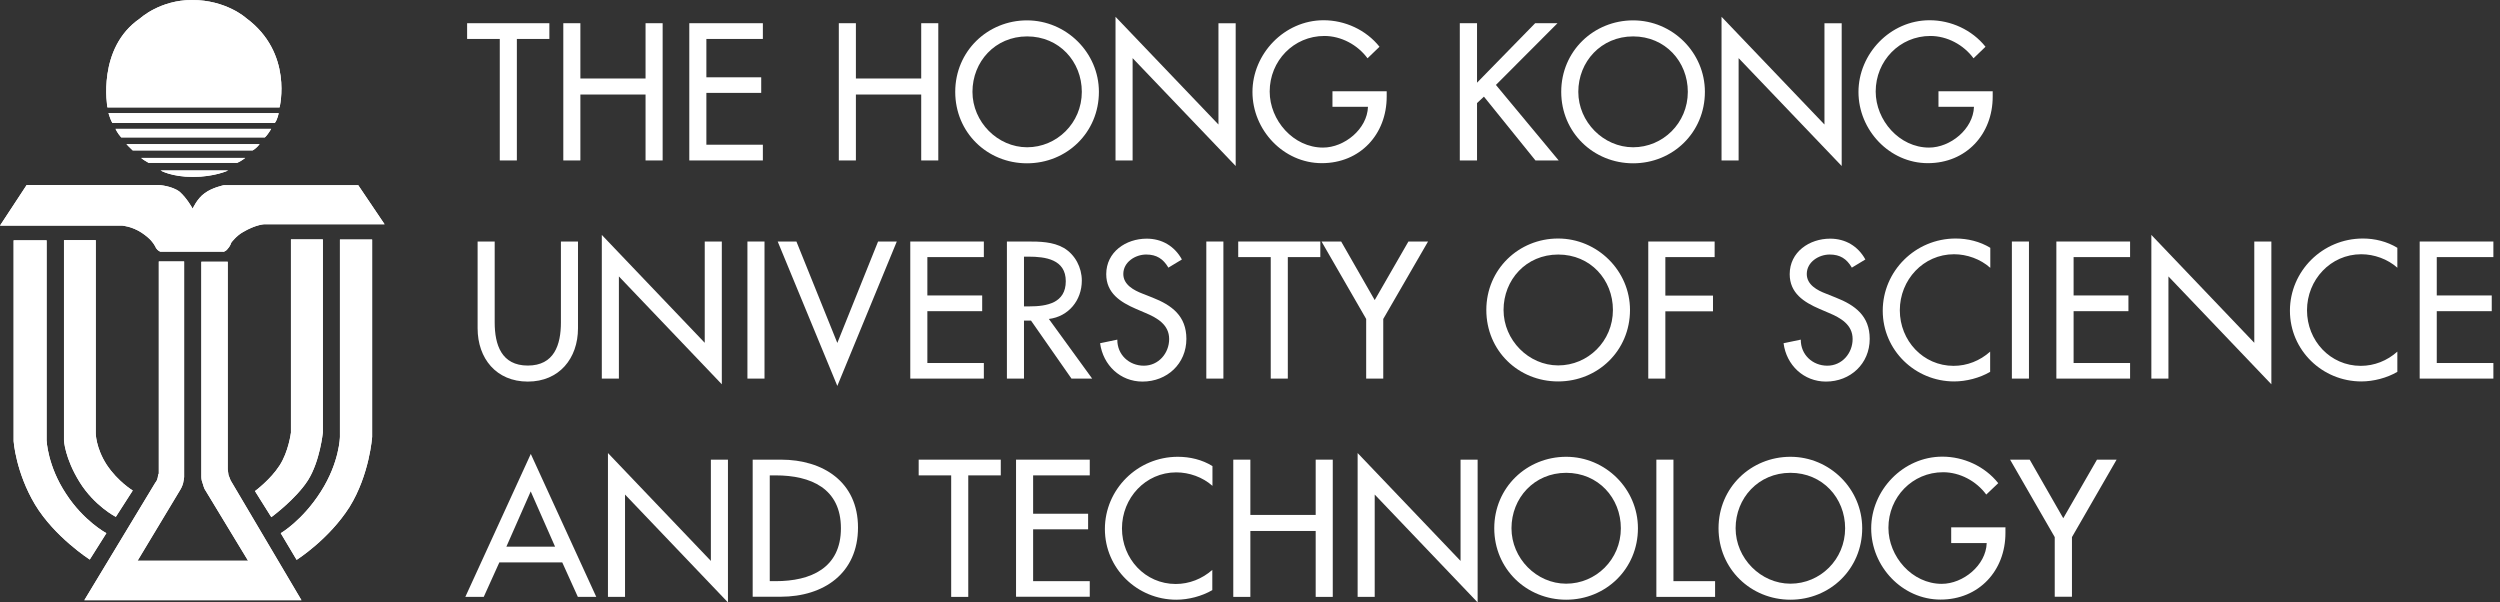 <svg width="249" height="60" viewBox="0 0 249 60" fill="none" xmlns="http://www.w3.org/2000/svg">
<rect x="0" y="0" width="249" height="60" fill="#333333" stroke="none"/>
<g id="ust logo_w">
<g id="Group 263">
<path id="Vector" d="M51.479 15.981H49.778V3.879H46.525V2.312H54.717V3.879H51.479V15.981Z" fill="white"/>
<path id="Vector_2" d="M64.297 7.819V2.312H65.999V15.981H64.297V9.415H57.806V15.981H56.105V2.312H57.806V7.819H64.297Z" fill="white"/>
<path id="Vector_3" d="M68.654 2.312H75.981V3.879H70.355V7.699H75.817V9.251H70.355V14.414H75.981V15.981H68.654V2.312Z" fill="white"/>
<path id="Vector_4" d="M91.753 7.819V2.312H93.454V15.981H91.753V9.415H85.247V15.981H83.546V2.312H85.247V7.819H91.753Z" fill="white"/>
<path id="Vector_5" d="M111.106 1.672L121.358 12.401V2.314H123.074V16.534L112.808 5.79V15.982H111.106V1.672Z" fill="white"/>
<path id="Vector_6" d="M152.902 2.312H155.125L148.993 8.46L155.245 15.981H152.932L147.799 9.624L147.112 10.266V15.981H145.396V2.312H147.112V8.236L152.902 2.312Z" fill="white"/>
<path id="Vector_7" d="M171.465 1.672L181.716 12.401V2.314H183.432V16.534L173.166 5.79V15.982H171.465V1.672Z" fill="white"/>
<path id="Vector_8" d="M59.94 23.398L70.192 34.142V24.055H71.893V38.275L61.642 27.532V37.708H59.94V23.398Z" fill="white"/>
<path id="Vector_9" d="M76.145 24.055H74.444V37.708H76.145V24.055Z" fill="white"/>
<path id="Vector_10" d="M83.397 34.157L87.456 24.055H89.321L83.397 38.439L77.458 24.055H79.323L83.397 34.157Z" fill="white"/>
<path id="Vector_11" d="M90.664 24.055H97.991V25.607H92.365V29.427H97.826V30.993H92.365V36.156H97.991V37.708H90.664V24.055Z" fill="white"/>
<path id="Vector_12" d="M121.85 24.055H120.149V37.708H121.85V24.055Z" fill="white"/>
<path id="Vector_13" d="M128.266 37.708H126.565V25.607H123.327V24.055H131.504V25.607H128.266V37.708Z" fill="white"/>
<path id="Vector_14" d="M131.624 24.055H133.579L136.921 29.889L140.279 24.055H142.233L137.772 31.769V37.708H136.071V31.769L131.624 24.055Z" fill="white"/>
<path id="Vector_15" d="M165.869 25.607V29.441H170.614V31.008H165.869V37.708H164.168V24.055H170.778V25.607H165.869Z" fill="white"/>
<path id="Vector_16" d="M202.084 24.055H200.383V37.708H202.084V24.055Z" fill="white"/>
<path id="Vector_17" d="M204.814 24.055H212.156V25.607H206.53V29.427H211.992V30.993H206.53V36.156H212.156V37.708H204.814V24.055Z" fill="white"/>
<path id="Vector_18" d="M214.275 23.398L224.527 34.142V24.055H226.228V38.275L215.976 27.532V37.708H214.275V23.398Z" fill="white"/>
<path id="Vector_19" d="M241 24.055H248.341V25.607H242.701V29.427H248.177V30.993H242.701V36.156H248.341V37.708H241V24.055Z" fill="white"/>
<path id="Vector_20" d="M52.867 48.928L50.435 54.449H55.285L52.852 48.928H52.867ZM49.734 56.016L48.182 59.448H46.347L52.867 45.213L59.388 59.448H57.553L56.001 56.016H49.734Z" fill="white"/>
<path id="Vector_21" d="M60.552 45.123L70.803 55.867V45.78H72.504V60L62.253 49.256V59.448H60.552V45.123Z" fill="white"/>
<path id="Vector_22" d="M96.439 59.45H94.738V47.348H91.5V45.781H99.677V47.348H96.439V59.45Z" fill="white"/>
<path id="Vector_23" d="M101.198 45.781H108.54V47.348H102.899V51.168H108.376V52.72H102.899V57.883H108.54V59.435H101.198V45.781Z" fill="white"/>
<path id="Vector_24" d="M131.042 51.287V45.781H132.743V59.45H131.042V52.884H124.536V59.45H122.835V45.781H124.536V51.287H131.042Z" fill="white"/>
<path id="Vector_25" d="M135.22 45.123L145.471 55.867V45.78H147.172V60L136.921 49.256V59.448H135.22V45.123Z" fill="white"/>
<path id="Vector_26" d="M166.675 57.883H170.823V59.45H164.974V45.781H166.675V57.883Z" fill="white"/>
<path id="Vector_27" d="M200.204 45.781H202.159L205.501 51.616L208.859 45.781H210.813L206.367 53.496V59.435H204.651V53.496L200.204 45.781Z" fill="white"/>
<path id="Vector_28" d="M76.668 57.883H77.265C80.742 57.883 83.756 56.584 83.756 52.615C83.756 48.646 80.756 47.348 77.265 47.348H76.668V57.883ZM74.967 45.781H77.787C81.965 45.781 85.457 47.99 85.457 52.541C85.457 57.092 82.055 59.435 77.742 59.435H74.967V45.781Z" fill="white"/>
<path id="Vector_29" d="M160.647 30.873C160.647 27.859 158.409 25.352 155.2 25.352C151.992 25.352 149.754 27.874 149.754 30.873C149.754 33.873 152.246 36.395 155.2 36.395C158.155 36.395 160.647 33.992 160.647 30.873ZM162.348 30.873C162.348 34.932 159.14 37.991 155.186 37.991C151.231 37.991 148.038 34.932 148.038 30.873C148.038 26.815 151.276 23.756 155.186 23.756C159.095 23.756 162.348 26.964 162.348 30.873Z" fill="white"/>
<path id="Vector_30" d="M184.432 26.634C183.925 25.784 183.283 25.351 182.238 25.351C181.149 25.351 179.955 26.097 179.955 27.291C179.955 28.365 181 28.918 181.865 29.246L182.835 29.634C184.775 30.395 186.223 31.469 186.223 33.752C186.223 36.229 184.298 38.005 181.865 38.005C179.657 38.005 177.926 36.378 177.643 34.185L179.359 33.827C179.344 35.334 180.537 36.423 182 36.423C183.462 36.423 184.521 35.185 184.521 33.767C184.521 32.349 183.343 31.663 182.164 31.171L181.224 30.768C179.672 30.096 178.254 29.201 178.254 27.306C178.254 25.098 180.209 23.77 182.283 23.77C183.805 23.77 185.059 24.516 185.79 25.844L184.432 26.664V26.634Z" fill="white"/>
<path id="Vector_31" d="M198.219 26.666C197.249 25.8 195.906 25.323 194.623 25.323C191.564 25.323 189.222 27.874 189.222 30.903C189.222 33.932 191.549 36.439 194.578 36.439C195.921 36.439 197.205 35.932 198.219 35.022V37.036C197.175 37.648 195.832 37.991 194.638 37.991C190.744 37.991 187.521 34.887 187.521 30.948C187.521 27.009 190.759 23.756 194.787 23.756C195.981 23.756 197.205 24.054 198.234 24.681V26.651L198.219 26.666Z" fill="white"/>
<path id="Vector_32" d="M183.775 52.614C183.775 49.599 181.522 47.093 178.328 47.093C175.135 47.093 172.867 49.614 172.867 52.614C172.867 55.613 175.374 58.135 178.328 58.135C181.283 58.135 183.775 55.732 183.775 52.614ZM185.476 52.614C185.476 56.672 182.268 59.731 178.328 59.731C174.389 59.731 171.166 56.672 171.166 52.614C171.166 48.555 174.404 45.496 178.328 45.496C182.253 45.496 185.476 48.704 185.476 52.614Z" fill="white"/>
<path id="Vector_33" d="M199.741 52.555V53.093C199.741 56.838 197.1 59.718 193.28 59.718C189.46 59.718 186.371 56.42 186.371 52.63C186.371 48.84 189.534 45.482 193.459 45.482C195.578 45.482 197.682 46.437 199.025 48.124L197.831 49.258C196.846 47.915 195.205 47.034 193.533 47.034C190.475 47.034 188.087 49.511 188.087 52.57C188.087 55.435 190.445 58.151 193.399 58.151C195.518 58.151 197.801 56.316 197.876 54.092H194.339V52.525H199.756L199.741 52.555Z" fill="white"/>
<path id="Vector_34" d="M198.473 9.088V9.626C198.473 13.371 195.832 16.251 192.012 16.251C188.192 16.251 185.104 12.953 185.104 9.163C185.104 5.373 188.252 2.016 192.191 2.016C194.31 2.016 196.414 2.971 197.757 4.657L196.563 5.806C195.579 4.463 193.937 3.582 192.266 3.582C189.207 3.582 186.819 6.059 186.819 9.118C186.819 11.983 189.177 14.699 192.132 14.699C194.25 14.699 196.533 12.864 196.608 10.64H193.072V9.088H198.488H198.473Z" fill="white"/>
<path id="Vector_35" d="M49.271 24.055V32.112C49.271 34.336 49.943 36.41 52.569 36.41C55.195 36.41 55.867 34.351 55.867 32.112V24.055H57.568V32.694C57.568 35.694 55.703 38.006 52.569 38.006C49.435 38.006 47.57 35.709 47.57 32.694V24.055H49.271Z" fill="white"/>
<path id="Vector_36" d="M120.761 48.391C119.791 47.525 118.448 47.048 117.15 47.048C114.091 47.048 111.748 49.6 111.748 52.629C111.748 55.658 114.061 58.165 117.105 58.165C118.448 58.165 119.731 57.657 120.746 56.762V58.776C119.701 59.388 118.358 59.731 117.165 59.731C113.27 59.731 110.047 56.628 110.047 52.688C110.047 48.749 113.285 45.496 117.314 45.496C118.507 45.496 119.731 45.78 120.761 46.421V48.391Z" fill="white"/>
<path id="Vector_37" d="M161.437 52.614C161.437 49.599 159.184 47.093 155.991 47.093C152.797 47.093 150.544 49.614 150.544 52.614C150.544 55.613 153.036 58.135 155.991 58.135C158.945 58.135 161.437 55.732 161.437 52.614ZM163.138 52.614C163.138 56.672 159.93 59.731 155.991 59.731C152.051 59.731 148.828 56.672 148.828 52.614C148.828 48.555 152.066 45.496 155.991 45.496C159.915 45.496 163.138 48.704 163.138 52.614Z" fill="white"/>
<path id="Vector_38" d="M101.989 30.516H102.526C104.257 30.516 106.152 30.188 106.152 28.009C106.152 25.83 104.123 25.562 102.437 25.562H101.989V30.516ZM108.779 37.708H106.719L102.69 31.933H101.989V37.708H100.288V24.055H102.347C103.556 24.055 104.869 24.07 105.958 24.696C107.092 25.368 107.749 26.651 107.749 27.949C107.749 29.904 106.436 31.53 104.466 31.769L108.779 37.708Z" fill="white"/>
<path id="Vector_39" d="M116.359 26.634C115.851 25.784 115.195 25.351 114.165 25.351C113.076 25.351 111.882 26.097 111.882 27.291C111.882 28.365 112.942 28.918 113.792 29.246L114.777 29.634C116.717 30.395 118.164 31.469 118.164 33.752C118.164 36.229 116.239 38.005 113.792 38.005C111.584 38.005 109.868 36.378 109.569 34.185L111.285 33.827C111.27 35.334 112.464 36.423 113.926 36.423C115.389 36.423 116.448 35.185 116.448 33.767C116.448 32.349 115.269 31.663 114.091 31.171L113.151 30.768C111.599 30.096 110.181 29.201 110.181 27.306C110.181 25.098 112.136 23.77 114.21 23.77C115.732 23.77 116.985 24.516 117.717 25.844L116.359 26.664V26.634Z" fill="white"/>
<path id="Vector_40" d="M107.749 9.147C107.749 6.133 105.496 3.626 102.303 3.626C99.11 3.626 96.857 6.148 96.857 9.147C96.857 12.146 99.364 14.668 102.303 14.668C105.243 14.668 107.749 12.266 107.749 9.147ZM109.451 9.147C109.451 13.206 106.242 16.265 102.288 16.265C98.334 16.265 95.141 13.206 95.141 9.147C95.141 5.088 98.379 2.029 102.288 2.029C106.198 2.029 109.451 5.237 109.451 9.147Z" fill="white"/>
<path id="Vector_41" d="M138.115 9.088V9.626C138.115 13.371 135.474 16.251 131.654 16.251C127.834 16.251 124.745 12.953 124.745 9.163C124.745 5.373 127.909 2.016 131.833 2.016C133.952 2.016 136.056 2.971 137.399 4.657L136.205 5.806C135.22 4.463 133.579 3.582 131.908 3.582C128.849 3.582 126.461 6.059 126.461 9.118C126.461 11.983 128.819 14.699 131.773 14.699C133.892 14.699 136.175 12.864 136.25 10.64H132.713V9.088H138.13H138.115Z" fill="white"/>
<path id="Vector_42" d="M168.107 9.147C168.107 6.133 165.854 3.626 162.66 3.626C159.467 3.626 157.199 6.148 157.199 9.147C157.199 12.146 159.706 14.668 162.66 14.668C165.615 14.668 168.107 12.266 168.107 9.147ZM169.808 9.147C169.808 13.206 166.6 16.265 162.66 16.265C158.721 16.265 155.498 13.206 155.498 9.147C155.498 5.088 158.736 2.029 162.66 2.029C166.585 2.029 169.808 5.237 169.808 9.147Z" fill="white"/>
<path id="Vector_43" d="M238.776 26.666C237.806 25.8 236.463 25.323 235.18 25.323C232.121 25.323 229.778 27.874 229.778 30.903C229.778 33.932 232.091 36.439 235.135 36.439C236.478 36.439 237.761 35.932 238.776 35.022V37.036C237.731 37.648 236.388 37.991 235.195 37.991C231.3 37.991 228.077 34.887 228.077 30.948C228.077 27.009 231.315 23.756 235.344 23.756C236.538 23.756 237.746 24.054 238.776 24.681V26.651V26.666Z" fill="white"/>
</g>
<g id="Group 262">
<path id="Vector_44" d="M27.367 12.251C27.65 11.892 27.755 11.266 27.755 11.266H10.804C10.804 11.266 11.013 11.967 11.192 12.251H27.367Z" fill="white"/>
<path id="Vector_45" d="M26.382 13.683C26.695 13.399 27.009 12.832 27.009 12.832H11.505C11.505 12.832 11.684 13.25 12.072 13.683H26.382Z" fill="white"/>
<path id="Vector_46" d="M25.158 14.982C25.546 14.773 25.859 14.355 25.859 14.355H12.594C12.594 14.355 12.907 14.699 13.22 14.982H25.158Z" fill="white"/>
<path id="Vector_47" d="M23.621 16.219C23.994 16.07 24.427 15.727 24.427 15.727H14.071C14.071 15.727 14.071 15.801 14.803 16.219H23.606H23.621Z" fill="white"/>
<path id="Vector_48" d="M15.996 16.98C15.996 16.98 17.086 17.622 19.219 17.622C21.353 17.622 22.726 16.98 22.726 16.98H15.981H15.996Z" fill="white"/>
<path id="Vector_49" d="M15.817 18.428C15.817 18.428 17.115 18.502 17.891 19.099C18.622 19.741 19.189 20.785 19.189 20.785C19.189 20.785 19.637 19.771 20.383 19.248C21.129 18.681 22.308 18.443 22.308 18.443H35.678L38.304 22.337H26.307C26.307 22.337 25.471 22.367 24.203 23.113C23.532 23.486 23.039 24.158 23.039 24.158C23.039 24.158 22.935 24.471 22.785 24.65C22.651 24.829 22.547 24.963 22.368 25.038C22.189 25.113 22.218 25.068 22.218 25.068H15.966C15.966 25.068 15.713 24.963 15.578 24.755C15.429 24.546 15.534 24.62 15.399 24.441C15.295 24.262 15.041 23.799 14.101 23.173C13.116 22.531 12.176 22.471 12.176 22.471H0L2.656 18.428H15.817Z" fill="white"/>
<path id="Vector_50" d="M6.372 23.935V43.855C6.372 43.855 6.447 45.616 7.924 48.004C9.401 50.391 11.535 51.48 11.535 51.48L13.221 48.854C13.221 48.854 11.744 47.974 10.625 46.288C9.535 44.601 9.535 43.154 9.535 43.154V23.92H6.372V23.935Z" fill="white"/>
<path id="Vector_51" d="M28.978 23.859V43.093C28.978 43.093 28.739 45.018 27.829 46.39C26.919 47.793 25.396 48.912 25.396 48.912L27.023 51.508C27.023 51.508 29.47 49.718 30.679 47.823C31.872 45.928 32.156 43.078 32.156 43.078V23.844H28.993L28.978 23.859Z" fill="white"/>
<path id="Vector_52" d="M1.358 23.934V43.944C1.358 43.944 1.567 47.032 3.492 50.255C5.432 53.478 8.939 55.732 8.939 55.732L10.595 53.105C10.595 53.105 8.342 51.912 6.566 49.166C4.731 46.391 4.641 43.854 4.641 43.854V23.934H1.358Z" fill="white"/>
<path id="Vector_53" d="M15.817 26.039V47.168C15.817 47.168 15.743 47.243 15.713 47.556C15.668 47.87 15.459 48.093 15.459 48.093L8.401 59.777H30.023L22.965 47.84L22.756 47.302L22.681 46.735V26.069H20.055V47.511C20.055 47.511 20.055 47.825 20.16 48.063C20.219 48.317 20.369 48.69 20.369 48.69L24.711 55.852H13.699L17.981 48.735C17.981 48.735 18.13 48.496 18.235 48.138C18.309 47.825 18.339 47.511 18.339 47.511V26.039H15.817Z" fill="white"/>
<path id="Vector_54" d="M33.857 23.859V43.511C33.857 43.511 33.827 46.033 31.962 48.958C30.112 51.867 27.963 53.106 27.963 53.106L29.545 55.762C29.545 55.762 32.768 53.718 34.812 50.495C36.811 47.272 37.065 43.511 37.065 43.511V23.859H33.872H33.857Z" fill="white"/>
<path id="Vector_55" d="M10.699 10.699C10.699 10.699 9.624 4.775 13.967 1.82C13.967 1.82 15.936 0 19.13 0C22.532 0 24.501 1.791 24.501 1.791C29.232 5.267 27.844 10.699 27.844 10.699H10.699Z" fill="white"/>
<path id="Vector_56" d="M27.367 12.251C27.65 11.892 27.755 11.266 27.755 11.266H10.804C10.804 11.266 11.013 11.967 11.192 12.251H27.367Z" fill="white"/>
<path id="Vector_57" d="M26.382 13.683C26.695 13.399 27.009 12.832 27.009 12.832H11.505C11.505 12.832 11.684 13.25 12.072 13.683H26.382Z" fill="white"/>
<path id="Vector_58" d="M25.158 14.982C25.546 14.773 25.859 14.355 25.859 14.355H12.594C12.594 14.355 12.907 14.699 13.22 14.982H25.158Z" fill="white"/>
<path id="Vector_59" d="M23.621 16.219C23.994 16.07 24.427 15.727 24.427 15.727H14.071C14.071 15.727 14.071 15.801 14.803 16.219H23.606H23.621Z" fill="white"/>
<path id="Vector_60" d="M15.996 16.98C15.996 16.98 17.086 17.622 19.219 17.622C21.353 17.622 22.726 16.98 22.726 16.98H15.981H15.996Z" fill="white"/>
<path id="Vector_61" d="M15.817 18.428C15.817 18.428 17.115 18.502 17.891 19.099C18.622 19.741 19.189 20.785 19.189 20.785C19.189 20.785 19.637 19.771 20.383 19.248C21.129 18.681 22.308 18.443 22.308 18.443H35.678L38.304 22.337H26.307C26.307 22.337 25.471 22.367 24.203 23.113C23.532 23.486 23.039 24.158 23.039 24.158C23.039 24.158 22.935 24.471 22.785 24.65C22.651 24.829 22.547 24.963 22.368 25.038C22.189 25.113 22.218 25.068 22.218 25.068H15.966C15.966 25.068 15.713 24.963 15.578 24.755C15.429 24.546 15.534 24.62 15.399 24.441C15.295 24.262 15.041 23.799 14.101 23.173C13.116 22.531 12.176 22.471 12.176 22.471H0L2.656 18.428H15.817Z" fill="white"/>
<path id="Vector_62" d="M6.372 23.935V43.855C6.372 43.855 6.447 45.616 7.924 48.004C9.401 50.391 11.535 51.48 11.535 51.48L13.221 48.854C13.221 48.854 11.744 47.974 10.625 46.288C9.535 44.601 9.535 43.154 9.535 43.154V23.92H6.372V23.935Z" fill="white"/>
<path id="Vector_63" d="M28.978 23.859V43.093C28.978 43.093 28.739 45.018 27.829 46.39C26.919 47.793 25.396 48.912 25.396 48.912L27.023 51.508C27.023 51.508 29.47 49.718 30.679 47.823C31.872 45.928 32.156 43.078 32.156 43.078V23.844H28.993L28.978 23.859Z" fill="white"/>
<path id="Vector_64" d="M1.358 23.934V43.944C1.358 43.944 1.567 47.032 3.492 50.255C5.432 53.478 8.939 55.732 8.939 55.732L10.595 53.105C10.595 53.105 8.342 51.912 6.566 49.166C4.731 46.391 4.641 43.854 4.641 43.854V23.934H1.358Z" fill="white"/>
<path id="Vector_65" d="M15.817 26.039V47.168C15.817 47.168 15.743 47.243 15.713 47.556C15.668 47.87 15.459 48.093 15.459 48.093L8.401 59.777H30.023L22.965 47.84L22.756 47.302L22.681 46.735V26.069H20.055V47.511C20.055 47.511 20.055 47.825 20.16 48.063C20.219 48.317 20.369 48.69 20.369 48.69L24.711 55.852H13.699L17.981 48.735C17.981 48.735 18.13 48.496 18.235 48.138C18.309 47.825 18.339 47.511 18.339 47.511V26.039H15.817Z" fill="white"/>
<path id="Vector_66" d="M33.857 23.859V43.511C33.857 43.511 33.827 46.033 31.962 48.958C30.112 51.867 27.963 53.106 27.963 53.106L29.545 55.762C29.545 55.762 32.768 53.718 34.812 50.495C36.811 47.272 37.065 43.511 37.065 43.511V23.859H33.872H33.857Z" fill="white"/>
<path id="Vector_67" d="M10.699 10.699C10.699 10.699 9.624 4.775 13.967 1.82C13.967 1.82 15.936 0 19.13 0C22.532 0 24.501 1.791 24.501 1.791C29.232 5.267 27.844 10.699 27.844 10.699H10.699Z" fill="white"/>
</g>
</g>
</svg>
